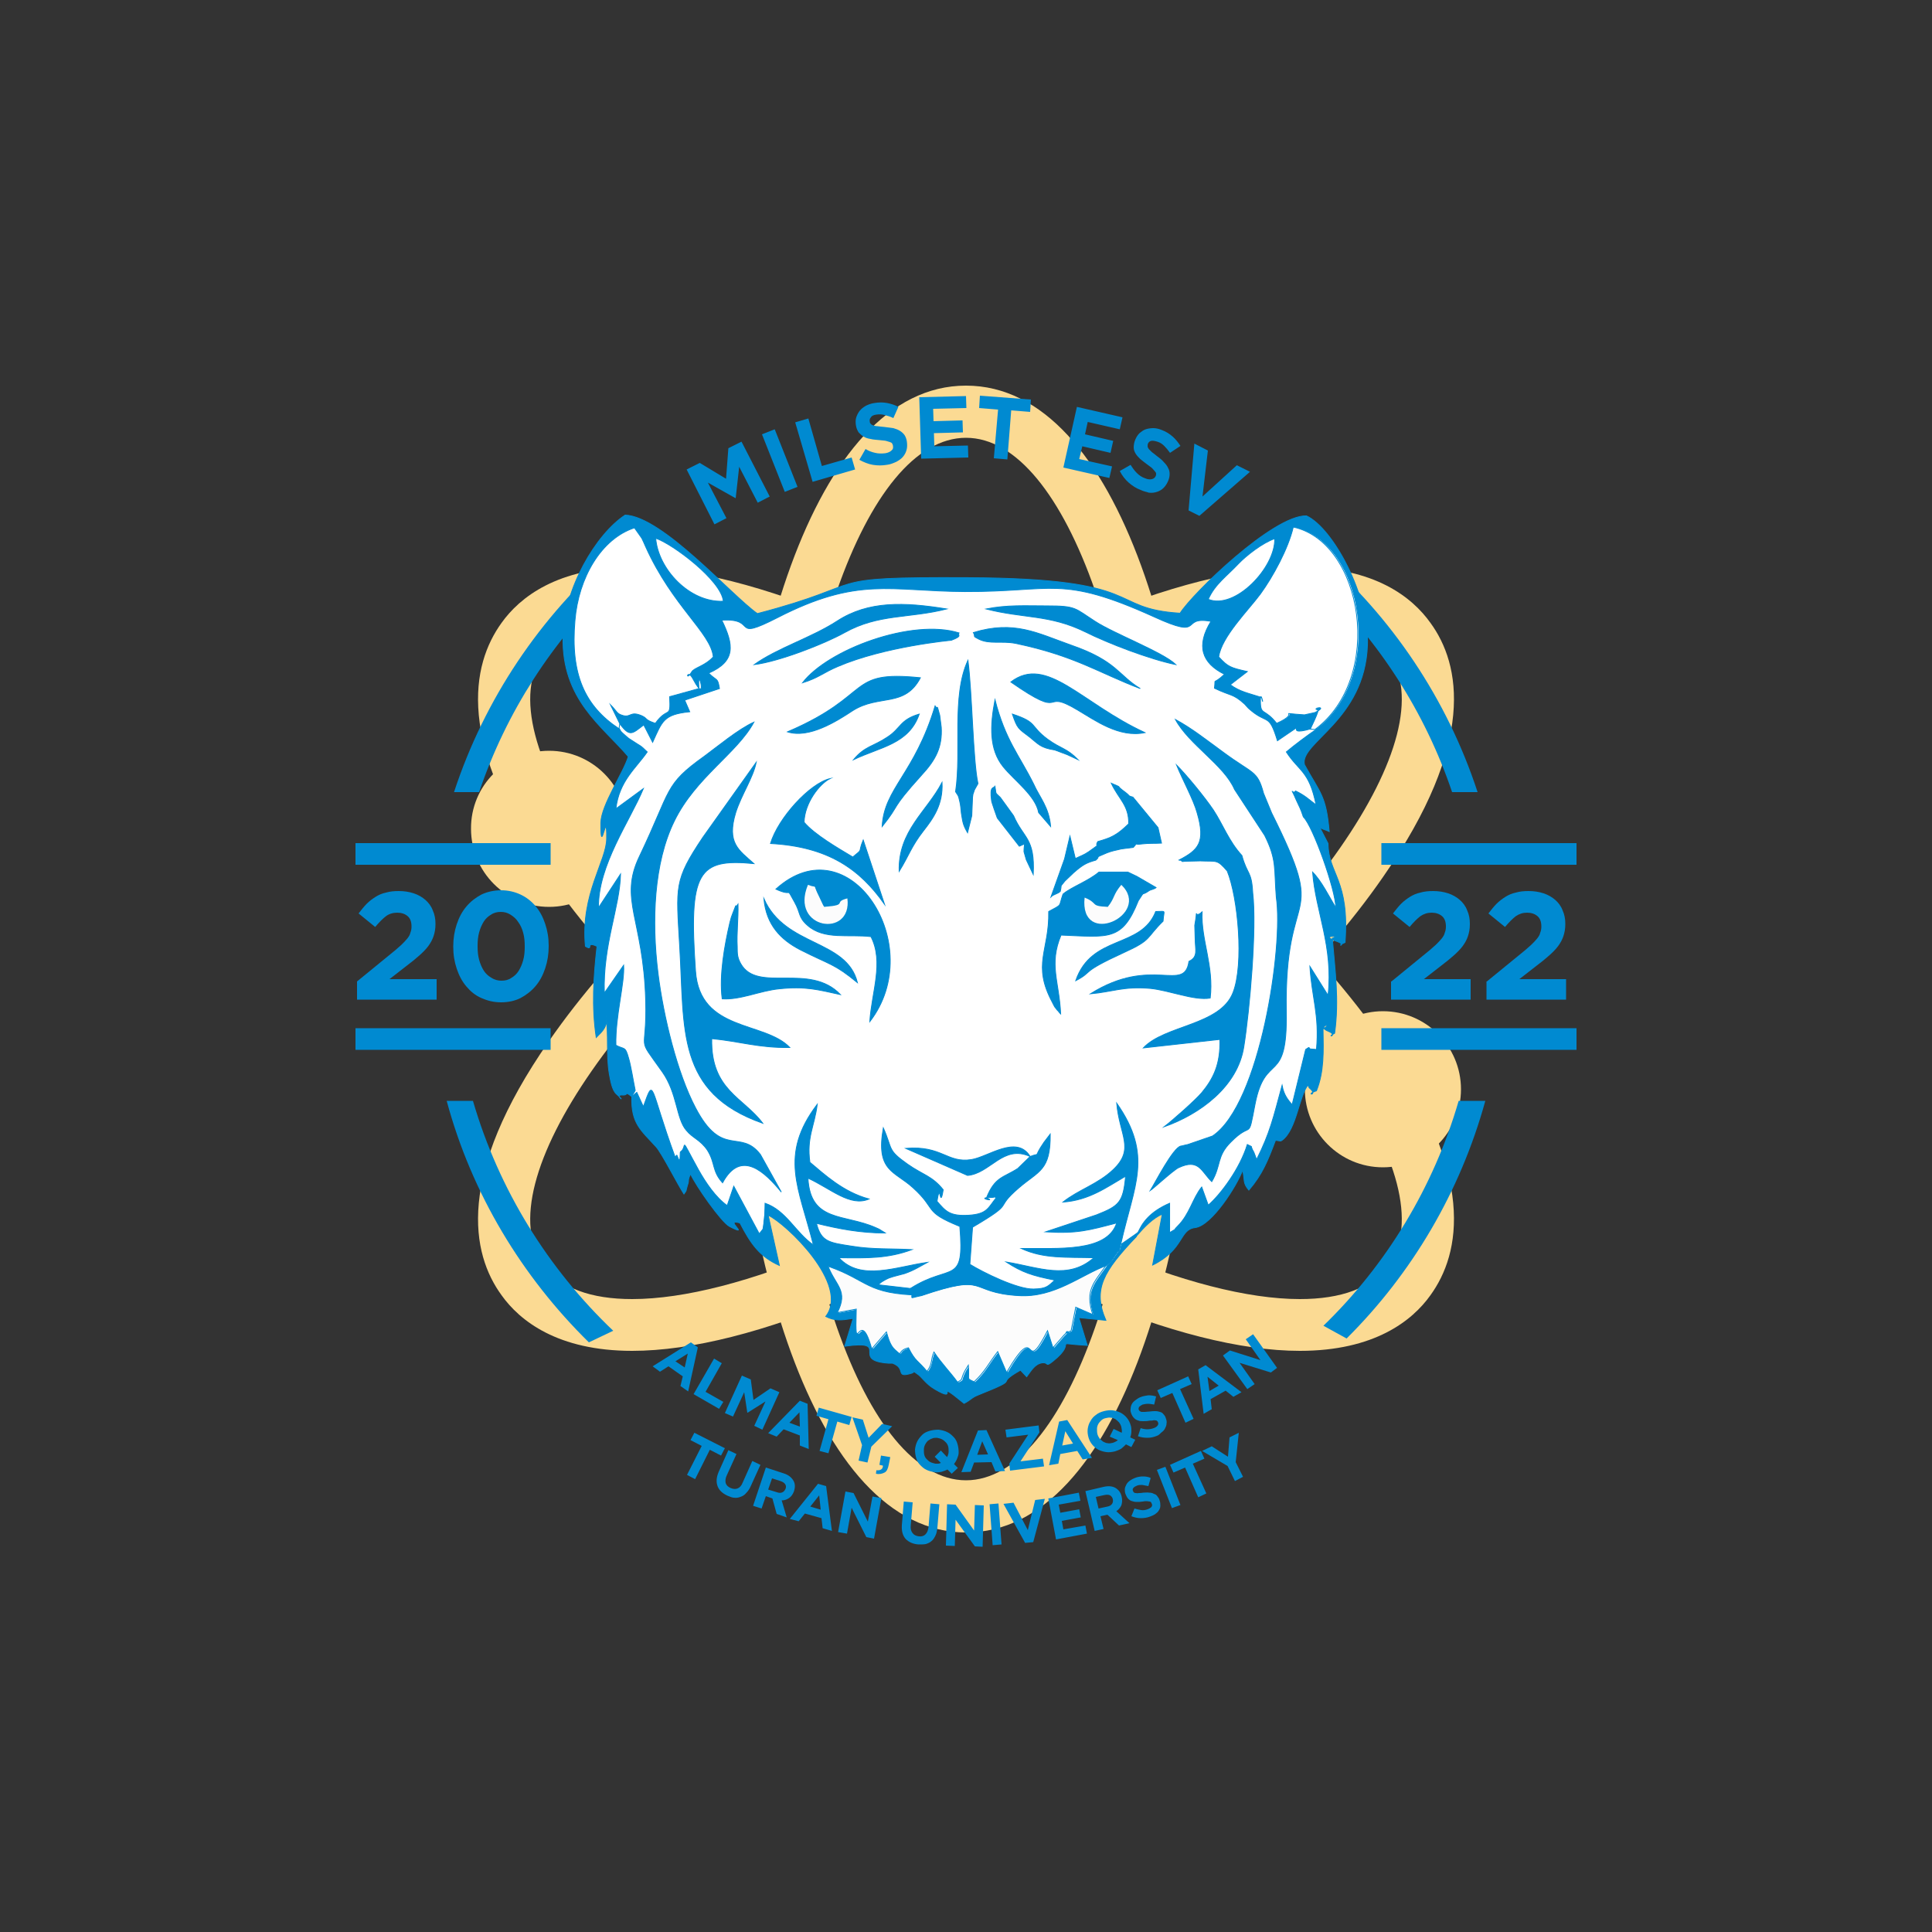 <?xml version="1.0" encoding="utf-8"?>
<!-- Generator: Adobe Illustrator 24.1.3, SVG Export Plug-In . SVG Version: 6.00 Build 0)  -->
<svg version="1.1" id="Capa_1" xmlns="http://www.w3.org/2000/svg" xmlns:xlink="http://www.w3.org/1999/xlink" x="0px" y="0px"
	 width="500px" height="500px" viewBox="0 0 500 500" style="enable-background:new 0 0 500 500;" xml:space="preserve">
<rect x="0" y="0" width="500" height="500" fill="#333333" stroke="none"/>
<style type="text/css">
	.st0{fill-rule:evenodd;clip-rule:evenodd;fill:none;}
	.st1{fill-rule:evenodd;clip-rule:evenodd;fill:#FBDA93;}
	.st2{fill-rule:evenodd;clip-rule:evenodd;fill:#008AD1;}
	.st3{fill-rule:evenodd;clip-rule:evenodd;fill:#FFFFFF;stroke:#008AD1;stroke-width:0.216;stroke-miterlimit:10;}
	.st4{fill-rule:evenodd;clip-rule:evenodd;fill:#008AD1;stroke:#008AD1;stroke-width:0.216;stroke-miterlimit:10;}
	.st5{fill-rule:evenodd;clip-rule:evenodd;fill:#FCFCFC;stroke:#008AD1;stroke-width:0.216;stroke-miterlimit:10;}
	.st6{fill-rule:evenodd;clip-rule:evenodd;fill:#FCFCFC;}
</style>
<g>
	<path class="st0" d="M250,113c74.7,0,135.3,60.6,135.3,135.3S324.7,383.5,250,383.5c-74.7,0-135.3-60.6-135.3-135.3
		S175.3,113,250,113"/>
	<g>
		<path class="st1" d="M250,228c11.2,0,20.2,9.1,20.2,20.2c0,11.2-9.1,20.2-20.2,20.2c-11.2,0-20.2-9.1-20.2-20.2
			C229.8,237,238.8,228,250,228z"/>
		<path class="st1" d="M250,113.3c26.1,0,47.2,60.4,47.2,134.9c0,74.5-21.1,134.9-47.2,134.9c-26.1,0-47.2-60.4-47.2-134.9
			C202.8,173.7,223.9,113.3,250,113.3z M250,99.8L250,99.8c-39.9,0-60.7,74.7-60.7,148.4c0,73.8,20.9,148.4,60.7,148.4
			c39.9,0,60.7-74.7,60.7-148.4C310.7,174.5,289.9,99.8,250,99.8z"/>
		<path class="st1" d="M163.6,160.3c26.9,0,70.8,18.3,114.1,49.7c60.4,43.7,96.9,96.3,81.6,117.4c-4.3,6-12.3,8.8-22.9,8.8
			c-26.9,0-70.8-18.3-114.1-49.7c-60.4-43.7-96.9-96.3-81.6-117.4C145,163.1,153,160.3,163.6,160.3z M163.6,146.8L163.6,146.8
			c-19.3,0-29.1,7.8-33.8,14.4c-7.8,10.8-12,30.9,12.3,65.8c16.3,23.4,41.9,48.4,72.3,70.4c44.5,32.2,91.3,52.2,122,52.2
			c19.3,0,29.1-7.8,33.8-14.4c7.8-10.8,12-30.9-12.3-65.8c-16.2-23.4-41.9-48.4-72.3-70.4C241.1,166.8,194.4,146.8,163.6,146.8z"/>
		<path class="st1" d="M336.4,160.3c10.6,0,18.6,2.8,22.9,8.8c15.3,21.1-21.2,73.7-81.6,117.4c-43.3,31.4-87.2,49.7-114.1,49.7
			c-10.6,0-18.6-2.8-22.9-8.8c-15.3-21.1,21.2-73.7,81.6-117.4C265.6,178.6,309.5,160.3,336.4,160.3z M336.4,146.8L336.4,146.8
			c-30.8,0-77.5,20-122,52.2c-30.4,22-56.1,47-72.3,70.4c-24.3,34.9-20.1,55.1-12.3,65.8c4.7,6.6,14.5,14.4,33.8,14.4
			c30.8,0,77.5-20,122-52.2c30.4-22,56.1-47,72.3-70.4c24.3-34.9,20.1-55.1,12.3-65.8C365.5,154.6,355.8,146.8,336.4,146.8z"/>
		<path class="st1" d="M357.9,261.7c11.2,0,20.2,9.1,20.2,20.2s-9.1,20.2-20.2,20.2c-11.2,0-20.2-9.1-20.2-20.2
			S346.8,261.7,357.9,261.7z"/>
		<path class="st1" d="M142.1,194.3c11.2,0,20.2,9.1,20.2,20.2c0,11.2-9.1,20.2-20.2,20.2c-11.2,0-20.2-9.1-20.2-20.2
			C121.8,203.3,130.9,194.3,142.1,194.3z"/>
	</g>
	<g>
		<rect x="92" y="218.2" class="st2" width="50.5" height="5.6"/>
		<rect x="92" y="266.1" class="st2" width="50.5" height="5.6"/>
		<path class="st2" d="M92.4,254l9.3-7.6c0.9-0.7,1.6-1.4,2.2-1.9c0.6-0.6,1.1-1.1,1.5-1.6c0.4-0.5,0.7-1,0.8-1.5
			c0.2-0.5,0.3-1,0.3-1.6c0-1.2-0.3-2.1-1-2.7c-0.7-0.6-1.6-0.9-2.7-0.9c-1.1,0-2.1,0.3-2.9,0.9c-0.8,0.6-1.8,1.6-2.8,2.8l-4.3-3.5
			c0.7-0.9,1.4-1.8,2.1-2.5c0.7-0.7,1.5-1.3,2.3-1.8s1.7-0.9,2.7-1.1c1-0.3,2.1-0.4,3.3-0.4c1.4,0,2.7,0.2,3.9,0.6
			c1.2,0.4,2.2,1,3,1.7c0.8,0.7,1.5,1.6,1.9,2.7c0.5,1.1,0.7,2.2,0.7,3.5v0.1c0,1.2-0.2,2.2-0.5,3.1c-0.3,0.9-0.8,1.8-1.4,2.6
			c-0.6,0.8-1.4,1.6-2.3,2.4c-0.9,0.8-2,1.7-3.2,2.6l-4.5,3.5H113v5.3H92.4V254z M129.7,259.4c-1.9,0-3.5-0.4-5.1-1.1
			s-2.8-1.7-3.9-3c-1.1-1.3-1.9-2.8-2.5-4.6c-0.6-1.8-0.9-3.6-0.9-5.7v-0.1c0-2,0.3-3.9,0.9-5.7c0.6-1.8,1.4-3.3,2.5-4.6
			c1.1-1.3,2.4-2.3,3.9-3.1c1.5-0.7,3.2-1.1,5.1-1.1c1.8,0,3.5,0.4,5,1.1s2.8,1.7,3.9,3c1.1,1.3,1.9,2.8,2.5,4.6
			c0.6,1.8,0.9,3.6,0.9,5.7v0.1c0,2-0.3,3.9-0.9,5.7c-0.6,1.8-1.4,3.3-2.5,4.6c-1.1,1.3-2.4,2.3-3.9,3.1
			C133.3,259,131.6,259.4,129.7,259.4z M129.8,253.8c0.9,0,1.8-0.2,2.5-0.7c0.7-0.4,1.4-1,1.9-1.8c0.5-0.8,0.9-1.7,1.2-2.8
			c0.3-1.1,0.4-2.2,0.4-3.5v-0.1c0-1.3-0.1-2.4-0.4-3.5c-0.3-1.1-0.7-2-1.3-2.8c-0.5-0.8-1.2-1.4-2-1.9c-0.8-0.5-1.6-0.7-2.5-0.7
			c-0.9,0-1.8,0.2-2.5,0.7c-0.7,0.4-1.4,1-1.9,1.8c-0.5,0.8-0.9,1.7-1.2,2.8c-0.3,1.1-0.4,2.2-0.4,3.5v0.1c0,1.3,0.1,2.4,0.4,3.5
			c0.3,1.1,0.7,2,1.2,2.8c0.5,0.8,1.2,1.4,1.9,1.8C128,253.6,128.9,253.8,129.8,253.8z"/>
	</g>
	<rect x="357.5" y="218.2" class="st2" width="50.5" height="5.6"/>
	<rect x="357.5" y="266.1" class="st2" width="50.5" height="5.6"/>
	<path class="st2" d="M177.7,121.5l3.4-1.7l6.8,4.1l0.6-7.9l3.4-1.7l7.3,14.2l-3.1,1.6l-4.8-9.3l-0.9,8.1l-0.1,0l-7.1-4l4.8,9.2
		l-3.1,1.6L177.7,121.5z M197.2,112.4l3.3-1.3l5.9,14.9l-3.3,1.3L197.2,112.4z M205.8,109.3l3.4-1l3.5,12.3l7.7-2.2l0.9,3.1l-11,3.2
		L205.8,109.3z M229.5,120.3c-1.2,0.2-2.4,0.2-3.6,0c-1.2-0.2-2.4-0.7-3.5-1.3l1.6-2.8c0.8,0.5,1.6,0.8,2.5,1
		c0.8,0.2,1.7,0.2,2.6,0.1c0.7-0.1,1.3-0.4,1.6-0.7c0.4-0.3,0.5-0.7,0.4-1.2l0,0c0-0.2-0.1-0.4-0.2-0.6c-0.1-0.2-0.3-0.3-0.6-0.4
		s-0.6-0.2-1-0.3c-0.4-0.1-1-0.1-1.7-0.2c-0.8-0.1-1.6-0.1-2.3-0.3c-0.7-0.1-1.3-0.3-1.8-0.6c-0.5-0.3-0.9-0.7-1.3-1.1
		c-0.3-0.5-0.6-1.1-0.7-1.9l0,0c-0.1-0.7-0.1-1.4,0.1-2c0.2-0.6,0.5-1.2,0.9-1.7c0.4-0.5,0.9-0.9,1.6-1.3c0.6-0.3,1.4-0.6,2.2-0.7
		c1.2-0.2,2.2-0.2,3.3,0c1,0.2,2,0.5,2.9,1l-1.3,2.9c-0.8-0.4-1.5-0.6-2.3-0.8c-0.7-0.2-1.4-0.2-2.1-0.1c-0.7,0.1-1.2,0.3-1.4,0.7
		c-0.3,0.3-0.4,0.7-0.3,1.1l0,0c0,0.3,0.1,0.5,0.3,0.6c0.1,0.2,0.3,0.3,0.6,0.4c0.3,0.1,0.7,0.2,1.1,0.2c0.5,0.1,1.1,0.1,1.8,0.2
		c0.8,0.1,1.6,0.2,2.3,0.3c0.7,0.2,1.2,0.4,1.7,0.7c0.5,0.3,0.9,0.7,1.2,1.1c0.3,0.5,0.5,1,0.6,1.7l0,0c0.1,0.8,0.1,1.5-0.1,2.2
		c-0.2,0.7-0.5,1.2-0.9,1.7c-0.4,0.5-1,0.9-1.7,1.3C231.1,119.9,230.4,120.2,229.5,120.3z M237.9,102.8l12.1-0.3l0.1,3.1l-8.6,0.2
		l0.1,3.2l7.5-0.2l0.1,3.1l-7.5,0.2l0.1,3.4l8.7-0.2l0.1,3.1l-12.2,0.3L237.9,102.8z M258.3,106l-4.9-0.4l0.2-3.2l13.2,1l-0.2,3.2
		l-4.9-0.4l-1,12.7l-3.5-0.3L258.3,106z M278.7,105.3l11.8,2.7l-0.7,3.1l-8.3-1.9l-0.7,3.2l7.3,1.7l-0.7,3.1l-7.3-1.7l-0.8,3.3
		l8.5,1.9l-0.7,3l-11.9-2.7L278.7,105.3z M295.2,126.8c-1.1-0.4-2.2-1.1-3.1-1.9c-0.9-0.8-1.7-1.8-2.3-3l2.8-1.6
		c0.5,0.8,1,1.5,1.6,2.1s1.3,1.1,2.2,1.4c0.7,0.3,1.3,0.3,1.7,0.2c0.5-0.1,0.8-0.4,1-0.8l0,0c0.1-0.2,0.1-0.4,0.1-0.6
		c0-0.2-0.1-0.4-0.3-0.6c-0.2-0.2-0.4-0.5-0.7-0.8c-0.3-0.3-0.8-0.6-1.3-1c-0.7-0.5-1.3-1-1.8-1.4c-0.5-0.5-0.9-0.9-1.2-1.4
		c-0.3-0.5-0.5-1-0.5-1.6c0-0.6,0.1-1.3,0.4-2l0,0c0.3-0.7,0.6-1.2,1.1-1.7c0.5-0.4,1-0.8,1.6-1c0.6-0.2,1.3-0.3,2-0.3
		c0.7,0,1.5,0.2,2.2,0.5c1.1,0.4,2,1,2.8,1.7c0.8,0.7,1.4,1.5,2,2.4l-2.7,1.8c-0.5-0.7-1-1.3-1.5-1.8c-0.5-0.5-1.1-0.9-1.8-1.1
		s-1.2-0.3-1.6-0.2c-0.4,0.1-0.7,0.4-0.8,0.7l0,0c-0.1,0.2-0.1,0.5-0.1,0.7c0,0.2,0.1,0.4,0.3,0.7c0.2,0.2,0.5,0.5,0.8,0.8
		c0.4,0.3,0.8,0.6,1.4,1.1c0.7,0.5,1.3,1,1.7,1.5c0.5,0.5,0.9,1,1.1,1.5c0.3,0.5,0.4,1,0.4,1.6c0,0.5-0.1,1.1-0.4,1.8l0,0
		c-0.3,0.7-0.7,1.3-1.2,1.8c-0.5,0.5-1.1,0.8-1.7,1c-0.6,0.2-1.3,0.3-2.1,0.2C296.8,127.3,296,127.2,295.2,126.8z M309.1,114.8
		l3.5,1.8l-1.4,11.9l8.9-8.1l3.4,1.7l-13.1,11.4l-2.8-1.4L309.1,114.8z"/>
	<path class="st2" d="M178.8,347.4l1.8,1.3l-2.5,11.4l-2-1.4l0.6-2.5l-3.7-2.6l-2.2,1.4l-1.9-1.4L178.8,347.4z M177.2,353.9l0.8-3.6
		l-3.2,2L177.2,353.9z M184.8,351.6l2,1.2l-4.2,7.4l4.6,2.6l-1.1,1.8l-6.6-3.8L184.8,351.6z M192,356l2.3,1l0.7,5.3l4.4-3l2.3,1
		l-4.4,9.7l-2.1-1l2.9-6.3l-4.6,2.9l-0.1,0l-0.8-5.3l-2.9,6.3l-2.1-0.9L192,356z M207,362.5l2,0.8l0.3,11.7l-2.3-0.9l0-2.6l-4.2-1.6
		l-1.8,1.9l-2.2-0.9L207,362.5z M207,369.2l-0.1-3.7l-2.6,2.7L207,369.2z M214.4,367.3l-3.1-0.9l0.6-2.1l8.5,2.4l-0.6,2.1l-3.1-0.9
		l-2.3,8.2l-2.3-0.6L214.4,367.3z M223.1,374l-2.5-7.2l2.7,0.6l1.5,4.7l3.5-3.6l2.6,0.6l-5.4,5.3l-1,4.1l-2.3-0.5L223.1,374z
		 M226.8,380.5c1.1,0.1,1.7-0.3,1.7-1.2l-0.9-0.2l0.4-2.4l2.4,0.4l-0.4,2c-0.2,1-0.5,1.7-1.1,2c-0.6,0.3-1.3,0.5-2.2,0.3
		L226.8,380.5z M246.3,381.4l-1.1-1.1c-0.5,0.3-1,0.4-1.5,0.6c-0.5,0.1-1.1,0.2-1.7,0.1c-0.8-0.1-1.6-0.3-2.2-0.6
		c-0.7-0.3-1.2-0.8-1.7-1.3s-0.8-1.1-1-1.8c-0.2-0.7-0.3-1.4-0.3-2.2l0,0c0.1-0.8,0.3-1.5,0.6-2.1s0.8-1.2,1.3-1.7s1.2-0.8,1.9-1
		c0.7-0.2,1.5-0.3,2.3-0.3c0.8,0.1,1.6,0.3,2.2,0.6c0.7,0.3,1.2,0.8,1.7,1.3c0.5,0.5,0.8,1.1,1,1.8c0.2,0.7,0.3,1.4,0.3,2.2l0,0
		c0,0.6-0.2,1.1-0.4,1.6c-0.2,0.5-0.5,1-0.8,1.4l1,1L246.3,381.4z M242.1,378.8c0.3,0,0.5,0,0.7,0c0.2,0,0.5-0.1,0.7-0.2l-1.6-1.6
		l1.6-1.6l1.6,1.7c0.2-0.4,0.4-0.9,0.4-1.4l0,0c0-0.5,0-0.9-0.1-1.3s-0.3-0.8-0.6-1.1c-0.3-0.3-0.6-0.6-1-0.8s-0.8-0.3-1.3-0.4
		c-0.5,0-0.9,0-1.3,0.2c-0.4,0.1-0.8,0.4-1.1,0.6c-0.3,0.3-0.5,0.6-0.7,1c-0.2,0.4-0.3,0.8-0.3,1.3l0,0c0,0.5,0,0.9,0.1,1.3
		c0.1,0.4,0.3,0.8,0.6,1.1c0.3,0.3,0.6,0.6,1,0.8C241.2,378.6,241.7,378.7,242.1,378.8z M253.1,370.2l2.2-0.1l4.8,10.6l-2.5,0.1
		l-1-2.4l-4.5,0.1l-0.9,2.4l-2.4,0.1L253.1,370.2z M255.7,376.4l-1.5-3.4l-1.3,3.5L255.7,376.4z M261.2,378.8l4.9-7.5l-5.6,0.7
		l-0.3-2l8.6-1.1l0.2,1.8l-4.9,7.5l5.8-0.7l0.3,2l-8.8,1.1L261.2,378.8z M274.1,367.9l2.1-0.4l6.4,9.8l-2.4,0.4l-1.4-2.2l-4.4,0.8
		l-0.5,2.5l-2.4,0.4L274.1,367.9z M277.7,373.6l-2-3.2l-0.8,3.7L277.7,373.6z M292.8,374.5l-1.4-0.7c-0.4,0.4-0.8,0.8-1.2,1.1
		c-0.5,0.3-1,0.5-1.6,0.7c-0.8,0.2-1.6,0.3-2.3,0.2c-0.7-0.1-1.4-0.3-2-0.6c-0.6-0.3-1.2-0.8-1.6-1.3c-0.5-0.6-0.8-1.2-1-1.9l0,0
		c-0.2-0.7-0.3-1.5-0.2-2.2c0.1-0.7,0.3-1.4,0.7-2c0.3-0.6,0.8-1.2,1.4-1.6c0.6-0.5,1.3-0.8,2.1-1c0.8-0.2,1.6-0.3,2.3-0.2
		c0.7,0.1,1.4,0.3,2,0.6c0.6,0.3,1.2,0.8,1.6,1.3c0.5,0.6,0.8,1.2,1,1.9l0,0c0.2,0.5,0.2,1.1,0.2,1.6c0,0.5-0.1,1.1-0.3,1.6l1.3,0.6
		L292.8,374.5z M288,373.4c0.3-0.1,0.5-0.2,0.7-0.3c0.2-0.1,0.4-0.2,0.6-0.4l-2.1-0.9l1-2l2.1,1c0.1-0.5,0-1-0.1-1.5l0,0
		c-0.1-0.4-0.3-0.8-0.6-1.2c-0.3-0.3-0.6-0.6-0.9-0.8c-0.4-0.2-0.8-0.4-1.2-0.4c-0.4-0.1-0.9,0-1.3,0.1c-0.5,0.1-0.9,0.3-1.2,0.6
		c-0.3,0.3-0.6,0.6-0.8,1s-0.3,0.8-0.3,1.2c0,0.4,0,0.9,0.1,1.3l0,0c0.1,0.4,0.3,0.8,0.6,1.2c0.3,0.3,0.6,0.6,0.9,0.8
		c0.4,0.2,0.8,0.4,1.2,0.4C287.1,373.6,287.5,373.5,288,373.4z M299.4,371.6c-0.8,0.3-1.5,0.5-2.4,0.5s-1.6-0.1-2.5-0.4l0.7-2.1
		c0.6,0.2,1.2,0.3,1.7,0.3c0.6,0,1.1-0.1,1.7-0.3c0.5-0.2,0.8-0.4,1-0.7c0.2-0.3,0.2-0.5,0.1-0.8l0,0c-0.1-0.1-0.1-0.3-0.2-0.3
		c-0.1-0.1-0.2-0.2-0.4-0.2c-0.2,0-0.4-0.1-0.7,0s-0.7,0-1.1,0.1c-0.5,0.1-1.1,0.1-1.5,0.1s-0.9,0-1.3-0.2c-0.4-0.1-0.7-0.3-1-0.6
		c-0.3-0.3-0.5-0.6-0.7-1.1l0,0c-0.2-0.5-0.3-0.9-0.2-1.3c0-0.4,0.1-0.8,0.3-1.2c0.2-0.4,0.5-0.7,0.9-1c0.4-0.3,0.8-0.6,1.3-0.8
		c0.7-0.3,1.4-0.4,2.1-0.5c0.7,0,1.4,0.1,2,0.3l-0.5,2.1c-0.6-0.1-1.1-0.2-1.6-0.2c-0.5,0-1,0.1-1.4,0.2c-0.4,0.2-0.7,0.4-0.9,0.6
		c-0.1,0.2-0.2,0.5-0.1,0.7l0,0c0.1,0.2,0.1,0.3,0.3,0.4c0.1,0.1,0.3,0.2,0.5,0.2c0.2,0,0.5,0,0.8,0c0.3,0,0.7-0.1,1.2-0.1
		c0.6-0.1,1.1-0.1,1.5-0.1c0.5,0,0.9,0.1,1.2,0.2c0.4,0.1,0.7,0.3,0.9,0.6c0.3,0.3,0.5,0.6,0.6,1l0,0c0.2,0.5,0.3,1,0.2,1.4
		c0,0.5-0.2,0.9-0.4,1.3c-0.2,0.4-0.5,0.7-0.9,1S300,371.4,299.4,371.6z M303.4,360.5l-3,1.3l-0.9-2l8-3.6l0.9,2l-3,1.3l3.5,7.7
		l-2.1,1L303.4,360.5z M310.1,354.4l1.9-1.1l9.3,7l-2.1,1.2l-2-1.6l-3.9,2.2l0.3,2.6l-2.1,1.2L310.1,354.4z M315.4,358.6l-2.9-2.3
		l0.5,3.7L315.4,358.6z M316.5,350.8l1.8-1.3l7.9,2.5l-3.8-5.4l1.9-1.3l6.2,8.7l-1.6,1.2l-8.1-2.5l3.9,5.5l-1.9,1.3L316.5,350.8z"/>
	<path class="st2" d="M181.6,374.2l-2.9-1.5l1-1.9l7.9,4l-1,1.9l-2.9-1.5l-3.8,7.6l-2.1-1.1L181.6,374.2z M188.3,387.1
		c-1.3-0.6-2.2-1.4-2.6-2.5c-0.4-1.1-0.3-2.3,0.3-3.7l2.5-5.6l2.1,1l-2.5,5.5c-0.4,0.8-0.4,1.5-0.3,2c0.2,0.6,0.6,1,1.3,1.3
		c0.7,0.3,1.3,0.3,1.8,0.1c0.5-0.2,1-0.7,1.3-1.5l2.5-5.6l2.1,1l-2.5,5.5c-0.3,0.7-0.7,1.3-1.2,1.8c-0.4,0.5-0.9,0.8-1.5,1
		c-0.5,0.2-1.1,0.3-1.7,0.2C189.6,387.6,189,387.4,188.3,387.1z M198.2,379.8l4.6,1.5c1.3,0.4,2.1,1.1,2.6,2
		c0.4,0.8,0.4,1.6,0.1,2.6l0,0c-0.3,0.8-0.7,1.4-1.3,1.8c-0.6,0.4-1.2,0.6-1.9,0.6l1.3,4.4l-2.6-0.9l-1.1-4l-1.7-0.6l-1.1,3.2
		l-2.2-0.7L198.2,379.8z M201.1,386.2c0.5,0.2,1,0.2,1.4,0c0.4-0.2,0.6-0.5,0.8-0.9l0,0c0.2-0.5,0.1-0.9-0.1-1.2
		c-0.2-0.3-0.6-0.6-1.2-0.8l-2.2-0.7l-1,2.9L201.1,386.2z M211.7,384l2.1,0.6l1.5,11.6l-2.4-0.7l-0.3-2.6l-4.3-1.2l-1.6,2l-2.3-0.6
		L211.7,384z M212.4,390.7L212,387l-2.3,2.9L212.4,390.7z M218.8,386l2.1,0.4l3.7,7.4l1.2-6.5l2.3,0.4l-1.9,10.5l-2-0.4l-3.8-7.6
		l-1.2,6.7l-2.3-0.4L218.8,386z M237.7,399.7c-1.4-0.1-2.5-0.6-3.3-1.4c-0.8-0.9-1.1-2.1-1-3.6l0.5-6.1l2.3,0.2l-0.5,6
		c-0.1,0.9,0.1,1.5,0.5,2c0.4,0.5,0.9,0.7,1.6,0.8c0.7,0.1,1.3-0.1,1.7-0.5c0.4-0.4,0.7-1,0.8-1.9l0.5-6.1l2.3,0.2l-0.5,6
		c-0.1,0.8-0.2,1.5-0.5,2.1c-0.3,0.6-0.6,1.1-1,1.4c-0.4,0.4-0.9,0.6-1.5,0.8C239.1,399.7,238.4,399.7,237.7,399.7z M245.1,389.3
		l2.2,0.1l4.8,6.7l0.2-6.6l2.3,0.1l-0.3,10.7l-2-0.1l-5-6.9l-0.2,6.8l-2.3-0.1L245.1,389.3z M256.1,389.3l2.3-0.2l0.8,10.6l-2.3,0.2
		L256.1,389.3z M259.7,389.2l2.6-0.3l3.7,7.1l1.9-7.8l2.5-0.3l-3,11.2l-2.1,0.2L259.7,389.2z M271.3,387.8l7.9-1.5l0.4,2.1l-5.6,1
		l0.4,2.1l4.9-0.9l0.4,2.1l-4.9,0.9l0.4,2.2l5.7-1l0.4,2.1l-8,1.5L271.3,387.8z M280.9,385.9l4.7-1.1c1.3-0.3,2.4-0.2,3.3,0.4
		c0.7,0.5,1.2,1.2,1.4,2.2l0,0c0.2,0.8,0.1,1.6-0.1,2.2c-0.3,0.6-0.7,1.1-1.3,1.5l3.4,3.1l-2.7,0.6l-3-2.8l-1.8,0.4l0.8,3.3
		l-2.3,0.5L280.9,385.9z M286.6,389.9c0.6-0.1,1-0.4,1.2-0.7c0.2-0.3,0.3-0.7,0.2-1.2l0,0c-0.1-0.5-0.4-0.8-0.7-1
		c-0.4-0.2-0.8-0.2-1.4-0.1l-2.3,0.5l0.7,3L286.6,389.9z M297.6,392.5c-0.8,0.3-1.6,0.4-2.4,0.4c-0.8,0-1.6-0.2-2.4-0.5l0.8-2
		c0.6,0.2,1.2,0.3,1.7,0.4c0.6,0.1,1.1,0,1.7-0.2c0.5-0.2,0.8-0.4,1-0.6c0.2-0.3,0.2-0.5,0.1-0.8l0,0c-0.1-0.1-0.1-0.3-0.2-0.4
		c-0.1-0.1-0.2-0.2-0.4-0.2c-0.2,0-0.4-0.1-0.7-0.1c-0.3,0-0.7,0-1.1,0.1c-0.6,0.1-1.1,0.1-1.5,0.1c-0.5,0-0.9-0.1-1.2-0.2
		c-0.4-0.1-0.7-0.3-1-0.6c-0.3-0.3-0.5-0.7-0.7-1.2l0,0c-0.2-0.5-0.2-0.9-0.2-1.3c0-0.4,0.2-0.8,0.4-1.2c0.2-0.4,0.5-0.7,0.9-1
		c0.4-0.3,0.8-0.5,1.3-0.7c0.7-0.3,1.5-0.4,2.1-0.4c0.7,0,1.4,0.1,2,0.4l-0.6,2.1c-0.6-0.1-1.1-0.2-1.6-0.3c-0.5,0-1,0-1.4,0.2
		c-0.4,0.2-0.7,0.3-0.9,0.6c-0.2,0.2-0.2,0.5-0.1,0.7l0,0c0.1,0.2,0.1,0.3,0.2,0.4c0.1,0.1,0.3,0.2,0.5,0.2c0.2,0,0.5,0.1,0.8,0
		c0.3,0,0.7,0,1.2-0.1c0.6,0,1.1-0.1,1.5,0c0.5,0,0.9,0.1,1.2,0.3c0.4,0.1,0.7,0.3,0.9,0.6c0.2,0.3,0.5,0.6,0.6,1.1l0,0
		c0.2,0.5,0.2,1,0.2,1.4c0,0.5-0.2,0.9-0.4,1.2c-0.2,0.4-0.6,0.7-1,1C298.6,392.1,298.1,392.3,297.6,392.5z M299.4,380.4l2.2-0.8
		l3.9,9.9l-2.2,0.8L299.4,380.4z M306.7,379.8l-3,1.3l-0.9-2l8-3.6l0.9,2l-3,1.3l3.5,7.7l-2.1,1L306.7,379.8z M317.7,379.4l-6.6-3.9
		l2.5-1.2l4.2,2.7l0.4-5l2.4-1.2l-0.8,7.6l1.9,3.8l-2.1,1.1L317.7,379.4z"/>
	<path class="st2" d="M341.4,143.4c18.8,16.3,33.1,37.5,41,61.6h-6.6c-7-20.7-18.9-39.1-34.4-53.9V143.4z M384.4,284.9
		c-6.5,23.6-19,44.7-35.9,61.5l-6-3.3c16.3-15.8,28.5-35.8,35-58.2H384.4z M152.4,347.4c-17.3-17-30.3-38.4-36.8-62.5h6.8
		c6.7,23,19.4,43.4,36.3,59.5L152.4,347.4z M117.5,205c7.9-24.1,22.3-45.4,41-61.6v7.7c-15.5,14.7-27.5,33.2-34.5,53.9H117.5z"/>
	<g>
		<path class="st3" d="M166.3,135.8l9.6,6.2l5,3.6l4.9,5.4l3.1,4.1l2.4,3.1l2.2,2.4l5.2-0.6l5.5-2.5l9.5-3.5l8.7-1.8l10.5-0.6
			l6.3-0.1l15.6-0.2l8-0.4l9,0.2l6.7,0.7l7,1.6l9.6,3.8l7.3,2.3l6,0.5l3.6-6.4l5.9-6.9l8.8-6.8l8-4.7h3.1l3.8,2.3l2.3,2.8l4.5,6.4
			l2.4,6.6l1.2,6.5l0.2,11.3l-1.5,5l-1.8,4.3l-3.1,5.3l-6.3,5l-2.4,2.9l-1.7,1.7l2.5,4.6l3.5,6.7l1.2,5.4l-5.3-4.1l4.6,9.3l3.8,11.8
			l0.6,8.6l-0.1,4.1l-4.6-10l3,15.7v11.3l-1.1,3.5l-3-6.8l1.3,13.8l-1,7.8l-0.9,2.9l-1.6-7l-1.7,9.9c0,0-5.1,11-5.1,10.6
			c0-0.4,0.4-6.6,0.2-6.5c-0.2,0.1-3,8.5-3,8.5l-4.8,8.9L323,299l-5.5,8.6l-4,5.7l-4.3,1.7l1.4-4.5l-5.5,8.4l-4.6,4.4l1.3-10.4
			l-2.7,1.2l-3.9,4.1l-4.9,5.1l-4.3,5.5l-2.7,5.4l0,4.6l1.3,2.1l-5.6-1.1l-0.8,1.8l-0.2,3.3l0.5,1.8h-3c0,0-2.8,3.6-3.1,3.6
			c-0.3,0-2.4,0.5-2.3,0.4c0.1-0.1,0.7-3.1,0.7-3.1l-2.6,3.1l-4.5,2.4l-2,2l-2.1,1.3c0,0-3.4,1.4-3.4,1.2c0.1-0.2-6.5,2.7-6.5,2.7
			l-5.1-2.6l-6-2.6l-3.6-3.2l-6.6-1.3l-2.9-1l-1.9-3.1l-3.5-0.4l0.9-6.4l-4.5,0.7l-1.6-0.6l0.7-3.4l-1.8-7.8l-3.3-4.5l-7.4-7.4
			l-5-3.8l-0.4,3.2l-0.2,4l0,3.7l-3.7-5.6l-4.7-7.2l-0.8,3.4l-3-2.7l-8.5-12.1l-0.5,5.4l-10.4-17l-6.9-13.9l-1-17.2l-3,5.5l1.1-27
			l-3.4,4.6l1.2-9.5l4.8-15l2.2-4.6c0,0-2.5-0.2-2.9,0.1c-0.4,0.3-0.9-2.6-0.9-2.6l4.6-9.2l2.1-5l-8.8-7.8l-7-10.8L147,169l0.4-10
			l3.3-10.3l6-9.2l3.4-2.5l3.5-1.7L166.3,135.8z"/>
		<path class="st4" d="M312.7,155.1c1.7-4,4.8-6,7.8-9.2c2-2.1,6.2-5.4,9.4-6.5C330.1,146.9,319.6,158,312.7,155.1z M169.7,139.3
			c4.3,1.4,17,10.9,17.5,16.3C178.4,156,170.3,147.2,169.7,139.3z M163.5,283.8l0.9-1.6c-0.5-2.4-1.1-6.3-1.7-8.3
			c-0.9-3.3-1.1-2.2-3.3-3.4c-0.2-7.4,2.3-16.1,2-20.7l-5,7.2c-0.4-12.5,4-22.2,4.2-30.8l-5.7,8.7c-0.2-10.9,8.2-22.6,11.6-30.8
			l-7.1,5.2c0.8-7.2,5.3-10.6,8.1-14.7c-1.9-1.9-1.8-1.5-3.7-2.8c-0.9-0.6-0.9-0.5-1.8-1.3c-1.7-1.5-1.2-1.1-1.7-1.9
			c-8.9-5.9-12.6-14.1-11.5-28c0.9-11.1,6.8-21.2,15.4-24l1.9,2.7c0.2,0.4,0.8,1.8,1,2.2c7,15.5,16.9,22.4,17.5,28.5
			c-2.2,2.3-5,2.8-5.6,3.9c-1.6,2.8-1.2-1.2,0.4,1.9c4,7.5,0.9-4.8,1.5,2.4l-7.6,2.1c0.4,6.1-0.4,2.3-3.7,6.9c-3-1.1-1.8-1.2-3.6-2
			c-2.9-1.3-2.7,0.4-4.7,0c-1.8-0.4-1.5-1-3.3-2.8l2.4,4.9c2.6,3.5,3.2,2.6,6.2,0.3l2.3,4.5c2.5-5.5,2.8-7.2,9.6-7.9l-1.3-3l9-3
			c-0.5-3-0.6-1.8-2.8-4c7.1-3.1,6.5-7.3,3.4-13.7c9.6-0.6,2.1,5.6,14.3-0.6c21-10.8,29.1-6.9,48.6-6.8c23,0.1,24.8-4.4,48.9,6.5
			c13.5,6.2,6.5-0.3,14.8,1.2c-3.9,6.3-2.4,10.8,3.5,13.7c-3.3,3.1-2.2,0.5-2.6,3.6c4.3,2.1,4.7,1.3,7.8,4.1l1,1.1
			c5,4.5,5.2,0.9,7.5,8.4c9.9-6.7,0.4-0.7,8.7-3.1c0.8-2,1.3-2.8,2.2-4.8c-2.4-0.6,3.1-1.4-0.9,0.6l-2.7,0.6c-8.2-0.5-0.3-1-7.2,2.2
			c-3.1-4-4.1-2.2-4.2-5.3c-0.2-4.5,1.1,2,0.3-1.4c-3.4-1.1-5.7-1.5-8.1-3.3l4.4-3.4c-4.4-1-4.9-1.1-7.4-3.8
			c0.7-5.3,7.8-12.1,10.8-16.3c3.2-4.4,7.1-11.7,8.5-17.3c18.1,3.8,23.7,39,5.6,52.4c-2.1,1.4-5.7,4.1-7.7,5.8
			c3.3,5.1,5.9,4.8,7.7,13.7c-1.9-1.4-2.8-2.4-5.3-3.6c-0.8,1.2-1.6-1.8,0.2,2.4c0.9,2,1,1.9,1.8,4.3c2.5,2.4,8.4,19,8.4,23.5
			c-1.7-2.8-3.7-6.9-6-9.2c0.8,10.3,5.4,19.2,4,31.9l-4.7-7.5c0.5,8.1,2.5,12.5,1.7,21.5l-1.2-0.1c-1.3,0,0-1-1.6,0.1l-3.5,14.3
			c-0.9-1.1-2.1-2.3-2.6-5c-2.3,8.5-3.1,12.2-6.6,19.2c-0.1-0.3-0.6-1.7-0.7-1.9c-1.3-2.2,0.2-1-1.7-2c-1.9,6.2-6.8,12.8-10.1,15.7
			l-1.7-4.7c-2.4,3-3.1,7-6.2,10.1c-1.7,1.7,0.3,0.2-2.1,1.7l0-7.6c-5.1,2.2-7.2,5.1-8.3,7.9L294,320c2.2-2.5,4.3-4.7,6.8-5.8
			l-2.5,13.2c8.3-4.1,6.8-9.2,11-9.7c4.3-0.5,10.9-11,12.3-14.9c0.6,2.8,0,3.3,1.6,5.2c3.5-4.1,4.9-7.6,6.9-12.9l1.3,0.2
			c0.1,0,0.4-0.2,0.4-0.2c3.8-2.8,4.4-11.7,6.8-14.4c-1.1-2.8,0.1,0.7,0.2,0.8c2.7,2.2-1.5,1.9,1.9,0.8c2-5,1.8-10.2,1.7-16
			c3-1.8-1.9-0.7,1.4,0.6c2.7,1.1-0.9,1.8,1.6,0.5c1.2-8.6,0.1-16.2-0.6-24.6c2.6-0.7-3.6-0.8,1.1,0.8c3.1,1.1-0.7,1.5,2.2,0.3
			c1.2-16.3-4.3-17.6-4.4-25.6l-3-5.8c0.9,2.3,1.4,1.8,3.3,2.7c-0.8-9.4-2.4-10-6.4-17.3c-1.4-5.7,15.6-11.4,16.3-31
			c0.5-12.7-8.9-30.2-15.8-33.4c-8.6-0.2-29.5,20.1-32.7,25.2c-19.1-1.2-8.1-9-54.9-9.2c-39.8-0.2-23.9,1.3-54.5,9.3
			c-6.8-4.8-24.5-25.1-34.2-25.5c-7.5,4.9-15.9,19-16.1,31.5c-0.3,16.3,10.1,23,16.9,31c-1.2,4.1-7,12.5-7.1,17.1
			c-0.1,9.9,1.6-4.7,1.5,4.1c0,5.8-6.8,14.4-5.5,27.9c2.3,1.4-0.2-1.5,3,0c-0.9,8-1.4,15.6-0.2,23.6c1.7-1.7,3.1-2.9,2.5-5.7
			c0.8,5.2,0,9.9,0.9,15.2c0.3,1.6,0.7,4.2,1.9,5.2c3.1,2.7-1.2-0.1,1.7,0.2C162.7,283.4,161.6,282.3,163.5,283.8z"/>
		<path class="st3" d="M160.2,188.6l0.2-1.3l-2.4-4.9c1.8,1.8,1.5,2.3,3.3,2.8c2,0.5,1.8-1.2,4.7,0c1.8,0.8,0.6,1,3.6,2
			c3.3-4.6,4-0.8,3.7-6.9l7.6-2.1c-0.6-7.2,2.5,5.1-1.5-2.4c-1.6-3.1-2.1,0.9-0.4-1.9c0.6-1.1,3.4-1.5,5.6-3.9
			c-0.6-6.2-10.5-13-17.5-28.5c-0.2-0.5-0.8-1.8-1-2.2l-1.9-2.7c-8.6,2.8-14.5,12.9-15.4,24C147.6,174.5,151.3,182.7,160.2,188.6z"
			/>
		<path class="st3" d="M339.1,188.7l1.2,0.1c18.1-13.4,12.5-48.5-5.6-52.4c-1.3,5.6-5.3,12.9-8.5,17.3c-3.1,4.2-10.1,11.1-10.8,16.3
			c2.4,2.6,3,2.8,7.4,3.8l-4.4,3.4c2.4,1.8,4.7,2.2,8.1,3.3c0.8,3.4-0.4-3-0.3,1.4c0.1,3.2,1.1,1.4,4.2,5.3c6.9-3.1-1-2.7,7.2-2.2
			l2.7-0.6c4-2-1.5-1.1,0.9-0.6C340.5,185.9,340,186.7,339.1,188.7z"/>
		<path class="st4" d="M163.5,283.8c-0.2,7,2.4,8.7,6.3,13c1.4,1.5,5.8,10.1,7.2,12.2c0.9-1.3,0.3-0.2,0.9-2.2
			c0.6-1.7-0.1-0.9,0.8-3c1.4,3.1,8,12.5,10.1,13.6c5.8,3-1.8-2.2,2.7-0.9c2.8,5.4,5.1,8.7,10.2,11l-2.9-13
			c4.6,2.1,21.3,18,14.9,26.2c2.4,1.2,4,1,7.1,0.5l-2.2,7.2c12.4-1.7,1.1,3.7,11.4,4.4l1,0c3.7,1.4,0.5,3.9,4.9,2.6
			c1.9-0.6-1.6-1.9,1.4,0.1c1.3,0.8,2.2,2.6,4.6,4c6.8,4-0.7-3.1,7.6,3.7c1.9-1,1.9-1.5,3.7-2.2c12-4.8,3.5-2.2,10.9-6.4l1.6,1.7
			c1.2-1.6,2.1-3.3,4-3.6c1.8-0.2,0.7,1.3,2.9-0.5c6.7-5.4-1.1-4.6,8.8-4l-2.2-7.2l7,0.7c-3.5-8.1-0.6-12.7,7.9-21.7l0.1-0.8
			l-3.9,2.7c-0.9,3.8,0,0.8-1.3,2.8c-1.7,2.6-0.9,1.4-2.4,2.9c-3.1,4.5-5.6,6.4-3.5,12.8l-4.4-1.9l-1.2,6.1c-0.1,0-0.4,0.1-0.5,0.2
			c-2.2,1.1,1-1.3-1.4,1l-2.8,3.2l-1.4-4.4c-6.6,12.8-2.1-3.8-10.6,10.8l-2.3-5.4c-2.4,3-3.2,5.1-6.1,7.8c-2.2-0.9-1.1-0.3-1.5-4.3
			c-2.6,4.1-0.8,3.4-2.8,4.4c-1.7-2.5-4-4.8-6.1-7.8c-0.9,2.1-0.4,3.1-1.8,5c-2.3-2.8-3-2.4-4.8-6.1c-3.2,0.7-1.2,2.5-3.5,0.5
			c-1.3-1.2-1.7-3-2.2-4.6l-3.8,4.4c-3.2-11.9-4.3,3.9-4-10.3l-4.9,0.9c2.9-5.7-0.4-6.9-2.4-12c10.6,3.7,9.7,7.1,24.2,7.5
			c-4,0.8-1.9,1.1-2.8-1.9l-8.7-1c0.9-0.8,0.6-0.6,2-1.4c1-0.5,0.4-0.2,1.5-0.6c0.2-0.1,2.6-0.7,3.3-0.9c2.6-0.9,4.2-2,5.9-2.9
			c-8,1.1-17.2,5-22.9-1.2c7.4,0.1,12.7,0.2,18.9-2.1c-5.4-0.3-10.2,0-15.6-0.9c-5.8-0.9-7.9-1.1-9.1-5.9c5.7,1.4,11.3,2.5,17.8,2.5
			c-0.3-0.2-0.6-0.4-0.8-0.5c-0.2-0.1-0.6-0.4-0.8-0.5c-0.3-0.1-0.6-0.3-0.9-0.4c-8.1-3.6-16.9-1.3-17.5-12.8
			c5.9,2.7,10.9,7.5,15.8,5.4c-6.7-1.8-11.6-6.4-15.3-9.5c-0.9-6.5,1.2-9.3,1.9-15c-10,13.2-4.7,21.6-1,36.4
			c-4.7-3.3-7-8.9-12.5-10.8c0,0.7-0.1,3.8-0.1,4.3c-0.7,3.3,0,1.7-1.4,3.6l-6.6-12.3l-1.7,5c-3-2.1-5.6-6-7.4-9.2
			c-5.3-9.6-2.7-6-4.7-4.7c-0.2,0.1,0.2,4.1-0.9,0.9c-0.1-0.2-0.3,0.4-0.5,0.4c-6.7-18.3-5.3-21-8.2-13l-1.7-3.7L163.5,283.8z"/>
		<path class="st5" d="M238.5,335.2c-14.5-0.3-13.6-3.8-24.2-7.5c2,5.1,5.3,6.3,2.4,12l4.9-0.9c-0.4,14.2,0.8-1.6,4,10.3l3.8-4.4
			c0.5,1.6,0.9,3.4,2.2,4.6c2.3,2.1,0.3,0.3,3.5-0.5c1.8,3.6,2.5,3.3,4.8,6.1c1.5-1.9,0.9-3,1.8-5c2,3,4.3,5.3,6.1,7.8
			c2-1.1,0.2-0.4,2.8-4.4c0.4,4-0.7,3.3,1.5,4.3c2.9-2.7,3.7-4.7,6.1-7.8l2.3,5.4c8.5-14.5,4,2,10.6-10.8l1.4,4.4l2.8-3.2
			c2.4-2.3-0.8,0.1,1.4-1c0.1,0,0.4-0.1,0.5-0.2l1.2-6.1l4.4,1.9c-2.1-6.4,0.4-8.3,3.5-12.8c-6.6,2.4-13.5,8.4-22.8,7.8
			C250.3,334.4,256.2,329.3,238.5,335.2z"/>
		<path class="st4" d="M266.6,299.3l-3.2,3.1c-3.7,2.4-5.9,2.1-8.1,7.6c3,1.2-3.3-0.1,1.3-0.1c1.8,0-0.3-0.8,1.2,0.1
			c-2.1,2.6-2.3,4.2-7.1,4.5c-5,0.3-6-1.1-8.2-3.6c0.9-5.8,0.7,2.6,1.6-3c-2.9-3.6-5.2-3.8-9.2-6.6c-5.4-3.8-3.8-3.8-6.3-9.4
			c-2,11.3,2.9,11.1,7.7,15.5c6.3,5.7,2.5,6.1,12.1,10c1.3,15.5-2.3,9.4-12.7,16c1,3-1.2,2.7,2.8,1.9c17.6-6,11.7-0.8,25.1,0
			c9.3,0.6,16.2-5.4,22.8-7.8c1.6-1.5,0.7-0.3,2.4-2.9c1.3-2,0.4,1,1.3-2.8c3.4-15.2,8.4-22.7-1.1-36.3c0.7,8.3,4.8,11.8-0.9,17.2
			c-4,3.8-9,5.2-13,8.4c6.8-0.5,11.2-3.8,16.2-6.7c-0.6,6.8-1.7,7.7-7.5,10l-13.2,4.4c8.1,0.5,11.2-0.4,18.4-2.3
			c-2.5,7.7-15.3,6.5-24.7,6.6c5.8,2.7,11.6,2.2,18.8,2.4c-6.7,5.9-14.2,2.5-22.7,1.1c4.2,2.7,6.6,3.5,12.6,4.7
			c-1.9,1.7-2.2,2.2-5.5,2.3c-4.2,0.1-13.1-4.3-16.5-6.4l0.7-9.6c11.7-6.9,5.1-4.3,12-10.2c5.1-4.4,8.2-4.4,8.1-13.9l-1.6,2.1
			C267.1,300.1,269.7,298.1,266.6,299.3z"/>
		<path class="st4" d="M187,306.1c4.8-8.9,11.1-2.6,15.2,2.4l-5.4-9.7c-5.2-6.8-9.9,1.1-16.8-12.1c-4.7-8.9-8.3-23.5-9.7-34.8
			c-1.7-13.6-1.1-28.6,4.2-39.4c5.5-11.3,16.3-17.6,20.6-25.6c-4,1.8-9.4,6.3-12.8,8.8c-10.5,7.5-8.4,8.3-16.8,25.9
			c-5.4,11.2,1,16.2,1.6,37.2c0.4,14.6-2.7,8.7,4.3,18.6c3.9,5.5,3.6,12.1,6.2,15.1c1.7,2.1,3.6,2.4,5.5,5.2
			C185.2,301.1,184.2,303,187,306.1z"/>
		<path class="st4" d="M319.5,204.3l7.8,11.9c3.2,6.4,2.4,8.6,3,16c1.9,12.7-4.2,53.6-16.5,61.8l-6.4,2.2c-0.3,0.1-0.6,0.1-0.9,0.2
			c-0.3,0.1-0.7,0.2-0.9,0.2c-2,0.4-6.6,9.4-7.9,11.5c0.9-0.6,6-5.3,7.3-5.9c5.3-2.5,5.9,1,8.6,3.6c2.5-4.2,1.2-6.5,4.9-10.2
			c5.7-5.8,4.4,0.1,6.3-9.8c2.7-13.9,8.4-4.5,8.1-23.9c-0.6-34.2,11.2-21.4-3.8-51.5l-2.1-5.1c-1.6-6-2.7-4.9-10.4-10.6
			c-4.4-3.2-8-6.1-12.4-8.5C307.7,192.7,316.8,198,319.5,204.3z"/>
		<path class="st4" d="M195.1,223.5c-3.9-3.5-7.1-5.3-4.7-13.2c1.5-4.7,4.5-9,5.3-13l-13.8,19.4c-7.5,11.2-6.9,12.6-6,28.2
			c1.3,21.6-1,37.9,21.5,45.8c-5-6.7-13.5-8.6-13.2-21.9c7.3,0.7,12,2.4,20.2,2.3c-6.6-6.9-23.3-4-24.4-19.8
			C178.2,225.6,180.6,222.1,195.1,223.5z"/>
		<path class="st4" d="M310.6,222.8c4.4,0.2,4.3-0.5,7,2.6c2.8,6.8,4.4,24.1,1.5,31.5c-3.3,8.5-17.7,8.4-23.2,14.3l19.8-2.2
			c0.2,6.4-1.7,10.2-4.7,13.8c-1.6,1.9-7.6,7.2-9.7,8.8c9.3-3.3,19-10.4,20.6-20.7c1.5-9.4,3.4-30.7,2.3-39.9
			c-0.3-5.7-1.4-4.5-2.8-9.6c-3.4-3.7-4.9-8-7.4-11.8c-2.3-3.4-7-9.1-9.5-11.6c1.5,3.7,4.4,9,5.3,12.3c2.3,7.8,0.3,9.7-4.7,12.3
			c0.2,0.1,0.6-0.1,0.7,0.2c0.1,0.3,0.6,0.1,0.7,0.1L310.6,222.8z"/>
		<path class="st4" d="M209.1,229c2.9,1.2,1-0.8,2.9,3.1l0.8,1.7c0.1,0.2,0.3,0.6,0.5,0.9c6.5-0.4,2.1-1.2,6-2.1
			C220.5,242.9,204.3,240.5,209.1,229z M200.8,230.1c4.7,2.2,2.4-0.9,4.8,3.3c1.7,3,0.9,3.9,3.4,6.1c4.3,3.8,10.6,2.2,16.4,2.9
			c3.4,6.6,0.2,14.3-0.3,22C240.3,244.7,219.8,212.9,200.8,230.1z"/>
		<path class="st4" d="M286.7,234.7c1.9-2.4,1.3-3.1,3.5-5.7c8,7.7-10.9,16.5-9.5,3.3C284.5,233.9,281.9,234.5,286.7,234.7z
			 M275.1,231.4c-1.2,3.4,0,2.5-3.7,4.5c0.2,10.2-4.4,13.6,1,23.6c0.1,0.3,0.3,0.5,0.4,0.8c0.1,0.2,0.3,0.5,0.5,0.7
			c0.1,0.2,0.4,0.5,0.6,0.7c0.1,0.2,0.4,0.5,0.6,0.7c-0.4-8.5-3.1-12.8,0.1-20.4c12.4,0.5,15.8,1.6,20-8.9c1.9-2.9,0.5-1,2.8-2.6
			c0.2-0.2,1.4-0.4,1.8-0.8l-5-2.9l-2.3-1.1l-7.5,0C281.7,228,277.2,229.6,275.1,231.4z"/>
		<path class="st4" d="M199.4,218.3c14.9,0.8,23.1,6.6,29.5,15.7l-5.5-16.6c-1.5,3.6,0.2,2-2.7,4.4c-4-2.4-9.9-5.8-12.6-9
			c0.1-4.9,3.9-9.9,6.7-11.3C209.5,202.8,201.4,211.7,199.4,218.3z"/>
		<path class="st4" d="M292.1,213.2c-3.1,3-4.5,3.6-8,4.6c-1,1.8,1.3,0-2.3,2.6c-1.3,0.9-2.1,1.1-3.5,1.8l-1.4-5.8l-1.4,5.9
			l-3.5,9.8c0.7-0.7,1.6-0.7,2.4-1.4c0.5-2.1-0.3-0.8,1.2-2.7c0.1-0.1,2-1.9,2.2-2.1c2.4-2.1,3.3-2.6,5.8-3.3
			c1.5-1.3-0.9-0.3,2.9-1.9c1.3-0.5,2-0.6,3.7-1l3.1-0.4c1.5-1.6-0.4-0.5,2.3-0.9c1.6-0.2,3.4-0.1,5-0.2l-0.9-4l-6.5-7.9
			c-1.4-0.4-0.6-0.2-1.9-1.2c-3.3-2.4-0.1-0.8-3.7-2.4C289.5,206.8,292.2,208.4,292.1,213.2z"/>
		<path class="st4" d="M307.7,248.8c-1.2,8.3-9.6-1.6-25.5,8.4c5.7-0.5,8.5-2,15.5-1.4c5,0.5,11.3,3.2,15.5,2.5
			c1-8.3-2.4-15-2.1-22.3c-2.4,2.2-0.9-2.2-1.9,3.5c0,0.1,0.1,2.9,0.1,3.3C309.3,245.8,310.2,247.6,307.7,248.8z"/>
		<path class="st4" d="M186.9,258.5c4.8,0.3,9.7-2.1,14.8-2.6c6.7-0.7,9.9,0.2,15.8,1.5c-8-8.4-21.5-0.3-25.8-8
			c-0.9-1.6-0.9-2.6-0.9-4.4c-0.2-3.4,0.3-7.3,0.2-11c-1.2,1.8,0.1-1.4-1.3,2.2c-0.5,1.3-0.4,1-0.8,2.5
			C187.5,244.7,186.1,252.5,186.9,258.5z"/>
		<path class="st4" d="M247.3,204.9c0.6,1,0.7,0.7,1.1,2.6c0.2,0.7,0.3,2.1,0.4,3c0.4,2.4,0.4,2.9,1.6,5l1.1-4.4
			c0-0.5,0.2-4.6,0.2-4.8c0.8-5.1-1.3,3.7,0.5-1.9l0.9-1.6c-1.3-5.9-1.5-23.5-2.6-31.9C246.2,180.2,248.9,194.3,247.3,204.9z"/>
		<path class="st4" d="M304.3,172c-3.3-3.2-16-8-20.9-11.2c-5.3-3.4-4.8-4-12.5-4c-5.6,0-10.2-0.3-15.7,0.8
			c9.8,2.5,16.4,1.4,25.6,5.9C286.8,166.5,297.5,170.6,304.3,172z"/>
		<path class="st4" d="M261.6,176.5c14.8,10.3,7.5,1.4,17.2,7.2c4.6,2.7,10.8,7.3,17.5,5.9C279.8,182,270.9,169.4,261.6,176.5z"/>
		<path class="st4" d="M195.2,172c6.4-0.8,18-5.3,23.4-8.3c8.8-4.9,16.5-3.6,26.4-6.1c-11-1.8-20.3-2.1-28.3,3.1
			C209.9,165.1,201.2,167.7,195.2,172z"/>
		<path class="st4" d="M251.9,163.7c0.7,1.2-0.4,0.8,1.4,1.7c2.8,1.4,5.9,0.4,9.5,1.1c15.4,3.2,21.7,7.7,32.3,11.7
			c-5.7-3.4-6-7.1-17.8-11.2C268.3,163.8,262.5,160.5,251.9,163.7z"/>
		<path class="st4" d="M203.8,189.4c5.6,1.8,12.8-2.8,16.9-5.5c6.8-4.3,13.4-0.7,17.5-8.5C218.9,173.4,226.2,179.8,203.8,189.4z"/>
		<path class="st4" d="M207.7,176.7c4.2-1.3,5.3-2.6,9.1-4.2c12.1-5.2,29.3-6.8,29.4-6.8c3.1-1.2,1.5-1.2,2-1.9
			C236,160,214.3,168.1,207.7,176.7z"/>
		<path class="st4" d="M228.3,213.9c4.9-6.1,1.8-4,10.2-13.3c3.7-4,5.4-7.3,5.1-12.4c0-0.1-0.4-3.1-0.4-3.1c-1-3.7-0.3-1-1.2-2.4
			C236.7,200.3,228.8,204,228.3,213.9z"/>
		<path class="st3" d="M187.2,155.6c-0.5-5.4-13.2-14.9-17.5-16.3C170.3,147.2,178.4,156,187.2,155.6z"/>
		<path class="st4" d="M268.8,210.3l3.1,3.6c-0.4-5-2.9-7.6-4.4-11c-3.8-7.6-7.3-11.3-10-21.8c-1.3,6.8-1.5,12.8,2.1,17.3
			C262.5,202,268,205.9,268.8,210.3z"/>
		<path class="st3" d="M312.7,155.1c6.9,2.8,17.4-8.2,17.2-15.7c-3.2,1.1-7.4,4.4-9.4,6.5C317.5,149.1,314.4,151.2,312.7,155.1z"/>
		<path class="st4" d="M221.9,254.3c-2.8-11.3-18.7-9.2-24.2-21.7c0.6,6.8,4.4,10.6,9.4,13.2C215,249.8,215.8,249.3,221.9,254.3z"/>
		<path class="st4" d="M266.6,299.3c-3.5-5.7-10.8,0.1-15.2,0.8c-6.3,1-7.6-3.7-17-2.9l16,7C256.3,303.7,259.6,296.1,266.6,299.3z"
			/>
		<path class="st4" d="M301,238.4c0.2-3.1,1-2.5-1.9-2.5c-3.8,9.7-16.6,5.9-20.7,17.9c4.8-2.5,0.7-1.9,12.5-7.3
			C298.2,243.2,296.5,242.8,301,238.4z"/>
		<path class="st6" d="M286.7,234.7c-4.8-0.2-2.3-0.9-6-2.4c-1.4,13.2,17.5,4.4,9.5-3.3C288,231.6,288.6,232.3,286.7,234.7z"/>
		<path class="st6" d="M213.3,234.7c-0.2-0.3-0.4-0.6-0.5-0.9l-0.8-1.7c-2-3.9-0.1-2-2.9-3.1c-4.8,11.5,11.5,13.9,10.2,3.5
			C215.4,233.5,219.8,234.2,213.3,234.7z"/>
		<path class="st4" d="M258.1,211.7l5.7,7.3c1.9-0.8,1.2-0.9,1.2,1.4l0.6,2.1l1.8,3.8c0.5-9.5-2.5-9.2-5.1-15.2l-3.4-4.7
			c-1.5-1.5-1-0.6-1.4-2.9c-0.4,0.6-1.4-0.2-0.9,3.6C256.5,207.3,258,211.4,258.1,211.7z"/>
		<path class="st4" d="M232.7,225.5c2.6-4.2,3.1-6.4,6.3-10.5c2.5-3.2,5.1-6.8,4.8-12.5C239.9,210,232.4,215,232.7,225.5z"/>
		<path class="st4" d="M273,194.1l3.2,1.2l2.8,1.3c-3.1-3.1-4.3-2.7-7.9-5.3c-4.7-3.5-2.4-4.3-9.1-6.5c1.3,3.8,1.5,3.7,4.4,5.9
			C268.8,192.6,269.2,193.5,273,194.1z"/>
		<path class="st4" d="M220.9,196.6c6.9-3.3,14.3-4,17-11.8c-5.1,1.5-4.7,3.7-8.3,6C226,193.2,223.8,193.1,220.9,196.6z"/>
	</g>
	<path class="st2" d="M360.1,254l9.3-7.6c0.9-0.7,1.6-1.4,2.2-1.9c0.6-0.6,1.1-1.1,1.5-1.6c0.4-0.5,0.7-1,0.8-1.5
		c0.2-0.5,0.3-1,0.3-1.6c0-1.2-0.3-2.1-1-2.7c-0.7-0.6-1.6-0.9-2.7-0.9c-1.1,0-2,0.3-2.9,0.9c-0.8,0.6-1.8,1.6-2.8,2.8l-4.3-3.5
		c0.7-0.9,1.4-1.8,2.1-2.5c0.7-0.7,1.5-1.3,2.3-1.8c0.8-0.5,1.7-0.9,2.7-1.1c1-0.3,2.1-0.4,3.3-0.4c1.4,0,2.7,0.2,3.9,0.6
		c1.2,0.4,2.2,1,3,1.7c0.8,0.7,1.5,1.6,1.9,2.7c0.5,1.1,0.7,2.2,0.7,3.5v0.1c0,1.2-0.2,2.2-0.5,3.1c-0.3,0.9-0.8,1.8-1.4,2.6
		s-1.4,1.6-2.3,2.4c-0.9,0.8-2,1.7-3.2,2.6l-4.5,3.5h12.1v5.3h-20.6V254z M384.8,254l9.3-7.6c0.9-0.7,1.6-1.4,2.2-1.9
		c0.6-0.6,1.1-1.1,1.5-1.6c0.4-0.5,0.7-1,0.8-1.5c0.2-0.5,0.3-1,0.3-1.6c0-1.2-0.3-2.1-1-2.7c-0.7-0.6-1.6-0.9-2.7-0.9
		c-1.1,0-2,0.3-2.9,0.9c-0.8,0.6-1.8,1.6-2.8,2.8l-4.3-3.5c0.7-0.9,1.4-1.8,2.1-2.5c0.7-0.7,1.5-1.3,2.3-1.8
		c0.8-0.5,1.7-0.9,2.7-1.1c1-0.3,2.1-0.4,3.3-0.4c1.4,0,2.7,0.2,3.9,0.6c1.2,0.4,2.2,1,3,1.7c0.8,0.7,1.5,1.6,1.9,2.7
		c0.5,1.1,0.7,2.2,0.7,3.5v0.1c0,1.2-0.2,2.2-0.5,3.1c-0.3,0.9-0.8,1.8-1.4,2.6c-0.6,0.8-1.4,1.6-2.3,2.4c-0.9,0.8-2,1.7-3.2,2.6
		l-4.5,3.5h12.1v5.3h-20.6V254z"/>
</g>
</svg>
